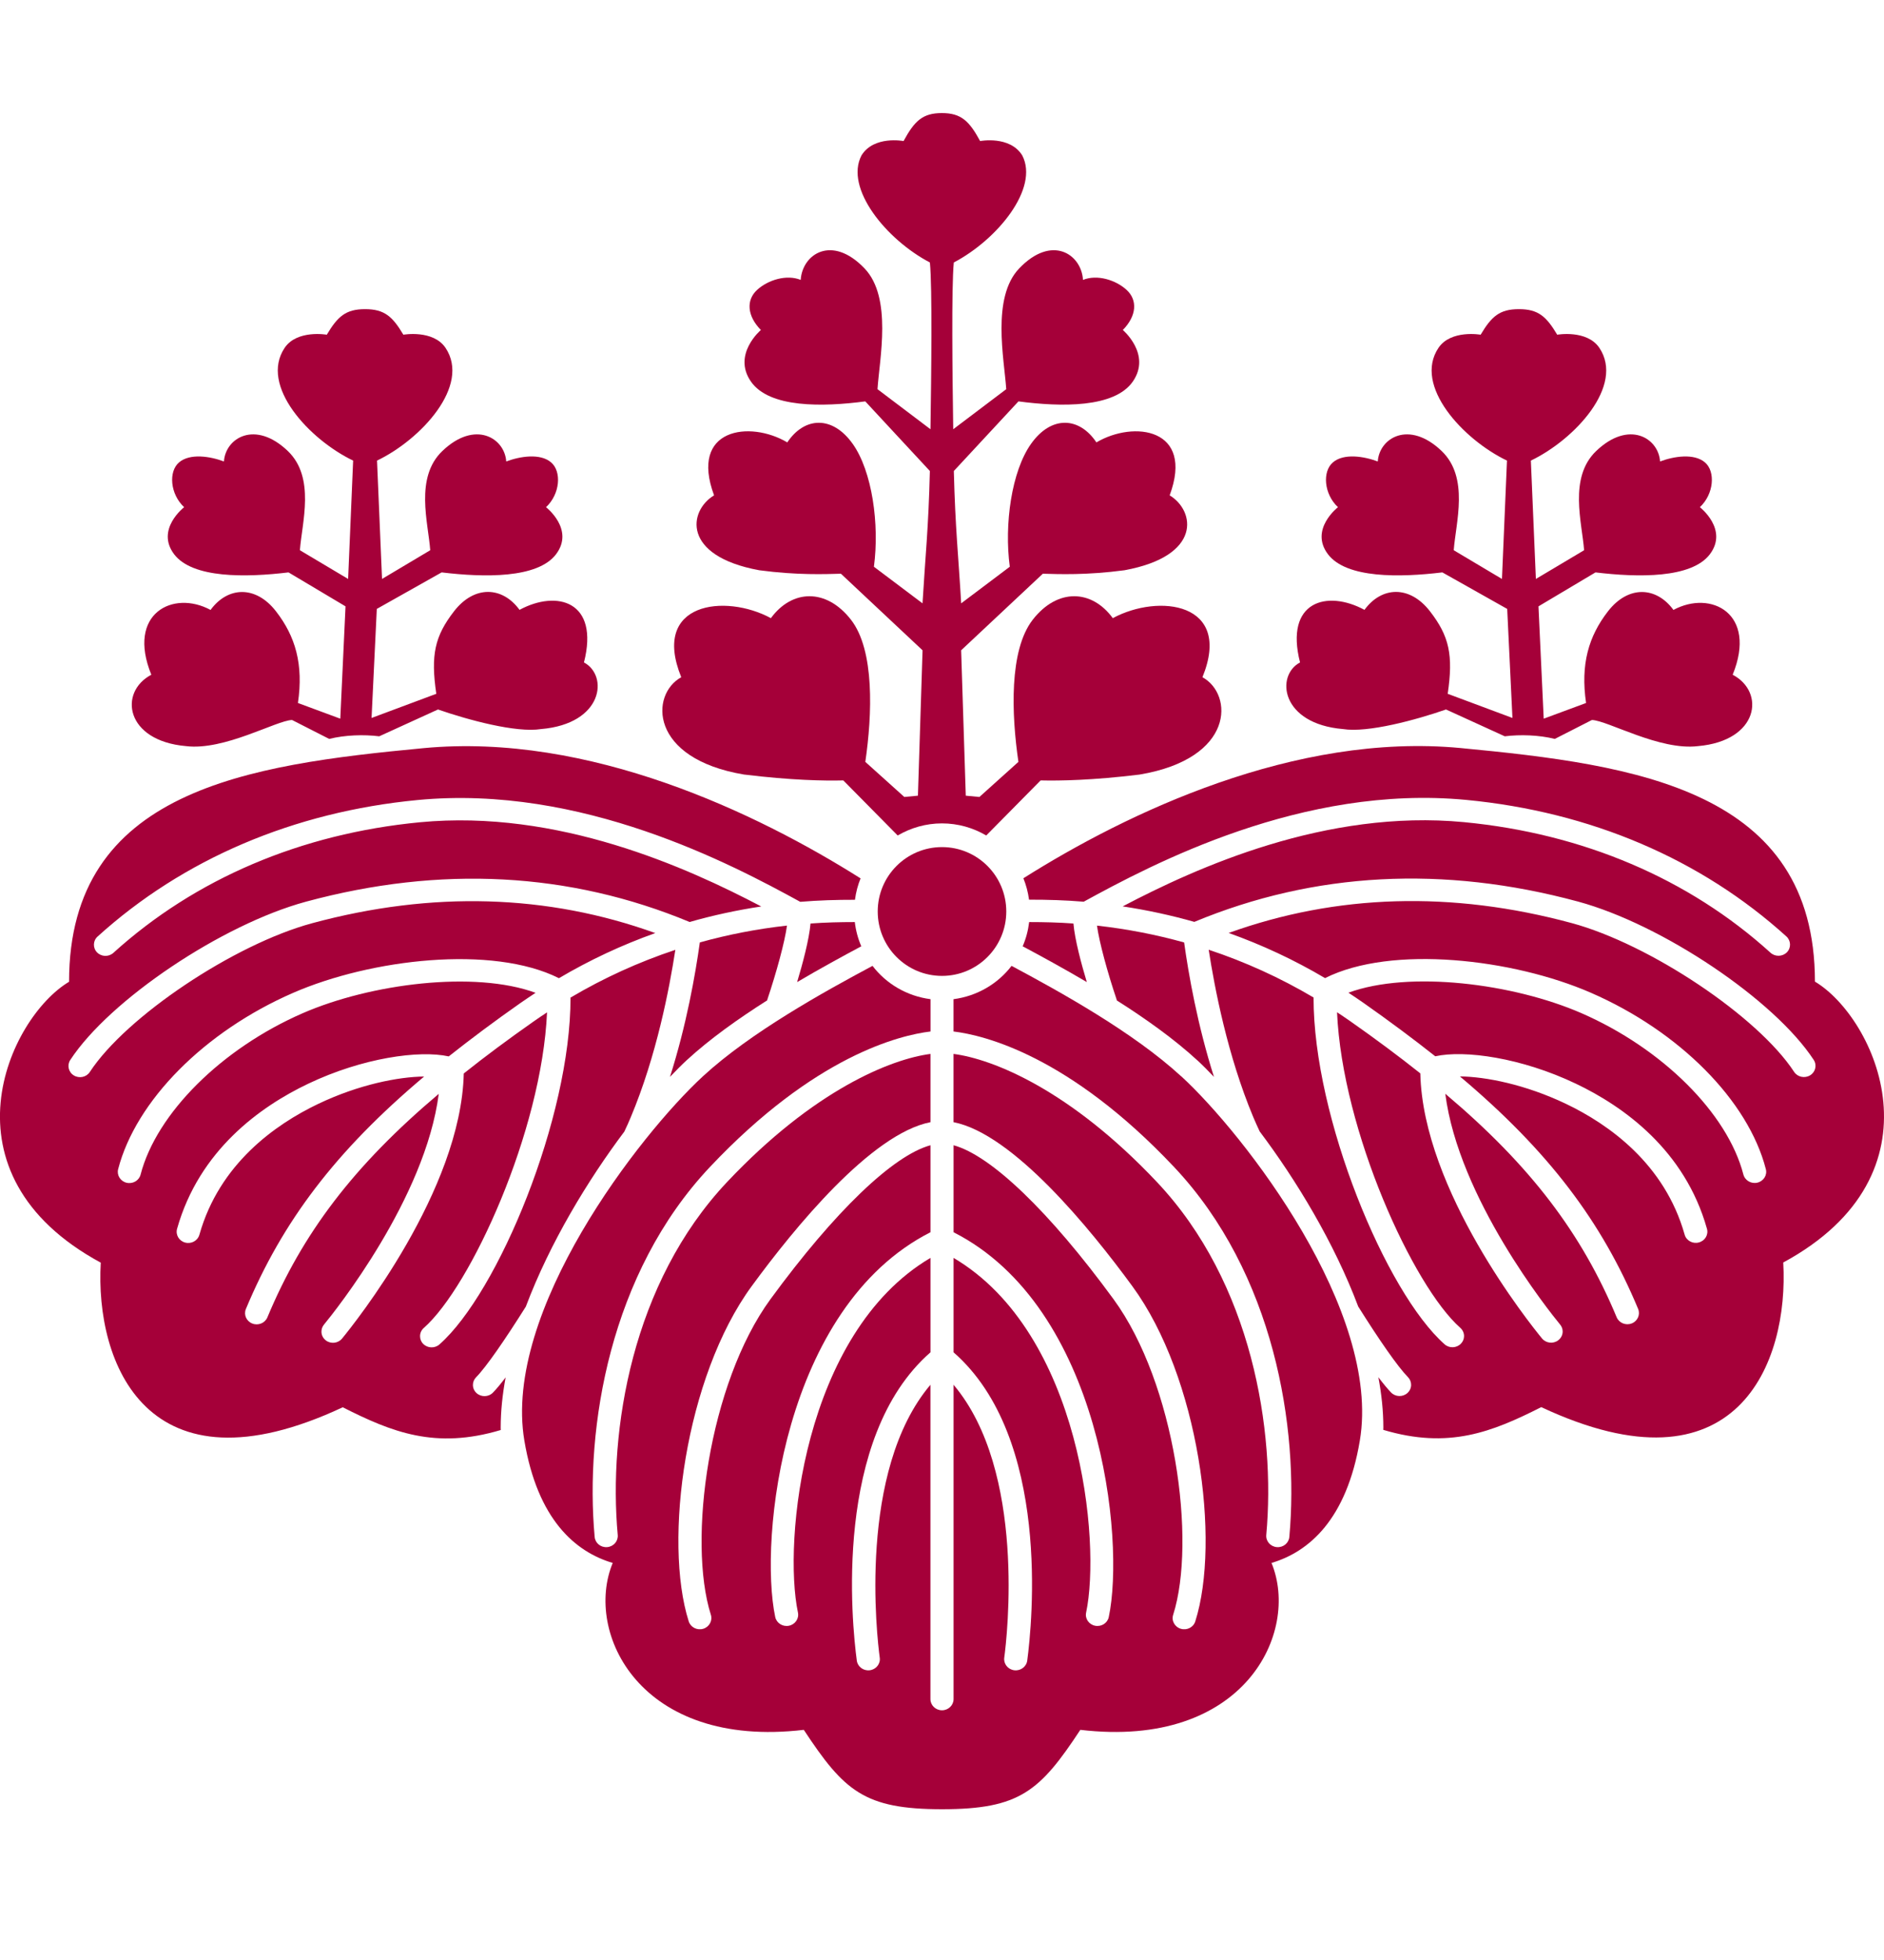 <svg width="50" height="52" viewBox="0 0 50 52" fill="none" xmlns="http://www.w3.org/2000/svg"><g clip-path="url(#clip0_1414_17211)"><path d="M26.706 24.182C26.706 25.126 25.942 25.891 25 25.891C24.058 25.891 23.294 25.126 23.294 24.182C23.294 23.239 24.058 22.474 25 22.474C25.942 22.474 26.706 23.239 26.706 24.182Z" fill="#A50039"/><path d="M21.156 26.055C21.777 25.689 22.372 25.365 22.858 25.106C22.771 24.905 22.712 24.688 22.686 24.463C22.29 24.463 21.897 24.473 21.511 24.501C21.473 24.928 21.302 25.567 21.155 26.055H21.156Z" fill="#A50039"/><path d="M19.756 20.55C20.998 20.702 21.875 20.718 22.381 20.705L23.824 22.166C24.17 21.964 24.57 21.845 24.999 21.845C25.428 21.845 25.828 21.963 26.174 22.166L27.617 20.705C28.123 20.717 29 20.702 30.242 20.55C32.773 20.126 32.738 18.42 31.912 17.967C32.722 15.978 30.748 15.743 29.533 16.4C28.976 15.638 28.066 15.597 27.407 16.443C26.777 17.254 26.844 18.954 27.028 20.213L25.993 21.144L25.631 21.11L25.508 17.253L27.676 15.221C28.089 15.232 28.828 15.264 29.843 15.129C31.91 14.75 31.716 13.548 31.042 13.142C31.703 11.359 30.091 11.149 29.098 11.737C28.643 11.055 27.899 11.018 27.362 11.777C26.847 12.503 26.648 13.908 26.799 15.036L25.509 16.007C25.436 14.754 25.353 14.027 25.314 12.496L27.029 10.649C28.156 10.798 29.578 10.827 30.066 10.12C30.562 9.399 29.799 8.755 29.799 8.755C30.172 8.376 30.19 7.958 29.9 7.692C29.611 7.426 29.115 7.274 28.742 7.426C28.701 6.744 27.915 6.212 27.047 7.123C26.31 7.895 26.651 9.524 26.705 10.325L25.298 11.388C25.277 9.946 25.249 7.641 25.313 6.964C26.471 6.357 27.584 4.994 27.129 4.122C26.798 3.591 26.012 3.742 26.012 3.742C25.723 3.211 25.509 3 24.996 3C24.483 3 24.269 3.211 23.98 3.742C23.98 3.742 23.194 3.59 22.864 4.122C22.409 4.994 23.521 6.358 24.679 6.964C24.744 7.641 24.716 9.946 24.694 11.388L23.288 10.325C23.341 9.524 23.684 7.895 22.946 7.123C22.077 6.212 21.292 6.744 21.25 7.426C20.878 7.274 20.381 7.426 20.092 7.692C19.803 7.958 19.821 8.375 20.193 8.755C20.193 8.755 19.43 9.4 19.927 10.12C20.414 10.828 21.836 10.798 22.964 10.649L24.678 12.496C24.641 14.027 24.557 14.754 24.483 16.007L23.193 15.036C23.344 13.909 23.146 12.503 22.631 11.777C22.093 11.018 21.349 11.055 20.894 11.737C19.902 11.148 18.289 11.359 18.951 13.142C18.276 13.547 18.082 14.749 20.149 15.129C21.165 15.264 21.903 15.232 22.317 15.221L24.484 17.253L24.361 21.11L24 21.144L22.965 20.213C23.149 18.954 23.215 17.253 22.585 16.443C21.927 15.597 21.016 15.638 20.459 16.4C19.245 15.743 17.271 15.978 18.08 17.967C17.254 18.42 17.219 20.126 19.75 20.55H19.756Z" fill="#A50039"/><path d="M28.843 26.055C28.696 25.566 28.525 24.928 28.488 24.501C28.102 24.473 27.709 24.463 27.313 24.463C27.286 24.688 27.228 24.905 27.141 25.106C27.628 25.366 28.221 25.689 28.843 26.055Z" fill="#A50039"/><path d="M13.081 36.948C12.964 37.067 12.77 37.071 12.646 36.959C12.583 36.9 12.551 36.823 12.551 36.744C12.551 36.67 12.579 36.597 12.636 36.539C12.906 36.264 13.398 35.551 13.955 34.666C14.594 32.97 15.601 31.311 16.57 30.021C16.636 29.881 16.695 29.751 16.742 29.636C17.425 28.008 17.768 26.213 17.923 25.2C16.957 25.521 16.028 25.942 15.141 26.467C15.146 29.648 13.221 34.295 11.662 35.669C11.537 35.779 11.343 35.771 11.228 35.65C11.173 35.594 11.148 35.521 11.148 35.45C11.148 35.369 11.181 35.289 11.248 35.231C12.496 34.13 14.377 30.012 14.518 26.859C14.401 26.937 14.284 27.013 14.169 27.095C13.491 27.57 12.875 28.028 12.308 28.48C12.237 31.583 9.404 35.116 9.078 35.513C8.973 35.641 8.779 35.663 8.647 35.561C8.57 35.502 8.531 35.416 8.531 35.329C8.531 35.264 8.552 35.199 8.597 35.144C8.891 34.787 11.289 31.79 11.644 29.021C9.378 30.933 8.021 32.731 7.096 34.951C7.033 35.102 6.854 35.176 6.696 35.114C6.539 35.053 6.462 34.88 6.526 34.728C7.493 32.411 8.903 30.541 11.256 28.561C10.57 28.568 9.521 28.774 8.447 29.286C7.299 29.834 5.821 30.882 5.292 32.758C5.247 32.917 5.079 33.01 4.915 32.966C4.752 32.924 4.655 32.76 4.699 32.602C5.288 30.512 6.914 29.356 8.175 28.754C9.627 28.062 11.133 27.855 11.909 28.027C12.489 27.568 13.117 27.098 13.806 26.615C13.941 26.52 14.078 26.431 14.214 26.34C12.594 25.746 9.84 26.095 8.034 26.881C5.882 27.818 4.152 29.539 3.731 31.163C3.691 31.322 3.523 31.418 3.359 31.379C3.195 31.339 3.095 31.178 3.135 31.02C3.607 29.2 5.43 27.363 7.782 26.34C9.84 25.444 13.065 25.063 14.834 25.952C15.653 25.468 16.507 25.07 17.391 24.755C14.53 23.725 11.473 23.632 8.286 24.493C6.213 25.052 3.345 26.971 2.384 28.44C2.294 28.579 2.104 28.619 1.96 28.532C1.817 28.445 1.774 28.261 1.864 28.123C2.909 26.527 5.891 24.526 8.121 23.922C11.694 22.956 15.12 23.139 18.302 24.461C18.922 24.284 19.555 24.147 20.203 24.049C18.239 23.018 14.81 21.465 11.146 21.815C7.991 22.117 5.178 23.314 3.009 25.28C2.885 25.392 2.691 25.386 2.575 25.267C2.46 25.148 2.466 24.959 2.589 24.848C4.857 22.792 7.796 21.539 11.086 21.225C15.439 20.809 19.436 22.939 21.238 23.926C21.715 23.886 22.2 23.871 22.69 23.872C22.716 23.673 22.766 23.483 22.839 23.304C20.1 21.574 15.636 19.432 11.237 19.849C6.573 20.291 1.833 20.956 1.833 26.047C0.227 27.006 -1.685 31.139 2.674 33.499C2.52 36.155 3.897 39.771 9.096 37.336C10.4 37.995 11.552 38.459 13.29 37.939C13.29 37.918 13.288 37.898 13.288 37.876C13.288 37.443 13.335 36.996 13.419 36.543C13.288 36.717 13.172 36.856 13.08 36.949L13.081 36.948Z" fill="#A50039"/><path d="M48.167 26.045C48.167 20.954 43.426 20.29 38.764 19.846C34.364 19.429 29.9 21.571 27.16 23.301C27.233 23.481 27.283 23.671 27.31 23.869C27.799 23.868 28.284 23.883 28.761 23.923C30.564 22.936 34.561 20.806 38.913 21.222C42.204 21.536 45.141 22.789 47.41 24.845C47.532 24.957 47.539 25.145 47.424 25.264C47.307 25.383 47.113 25.389 46.989 25.277C44.821 23.311 42.007 22.114 38.854 21.812C35.189 21.462 31.758 23.016 29.795 24.047C30.443 24.145 31.076 24.282 31.697 24.458C34.88 23.136 38.304 22.953 41.879 23.919C44.108 24.523 47.091 26.524 48.135 28.12C48.225 28.259 48.183 28.442 48.039 28.529C47.895 28.616 47.706 28.576 47.614 28.437C46.654 26.968 43.785 25.051 41.712 24.49C38.528 23.629 35.469 23.722 32.608 24.752C33.492 25.067 34.347 25.466 35.166 25.95C36.934 25.061 40.158 25.441 42.218 26.337C44.569 27.36 46.394 29.197 46.864 31.017C46.906 31.175 46.806 31.336 46.641 31.376C46.477 31.416 46.31 31.319 46.268 31.16C45.847 29.535 44.117 27.815 41.966 26.878C40.158 26.092 37.405 25.743 35.786 26.337C35.923 26.428 36.059 26.517 36.193 26.612C36.881 27.096 37.511 27.565 38.091 28.024C38.867 27.852 40.373 28.059 41.825 28.752C43.085 29.353 44.714 30.51 45.301 32.599C45.347 32.757 45.25 32.92 45.085 32.963C44.922 33.007 44.752 32.913 44.709 32.755C44.18 30.879 42.701 29.831 41.554 29.283C40.479 28.771 39.43 28.565 38.745 28.558C41.097 30.539 42.508 32.408 43.474 34.725C43.538 34.878 43.461 35.05 43.305 35.111C43.147 35.173 42.968 35.099 42.905 34.948C41.98 32.728 40.624 30.93 38.357 29.018C38.711 31.787 41.11 34.784 41.404 35.141C41.45 35.196 41.472 35.261 41.472 35.326C41.472 35.413 41.432 35.499 41.355 35.558C41.223 35.66 41.029 35.638 40.924 35.51C40.597 35.113 37.764 31.58 37.694 28.477C37.127 28.026 36.511 27.567 35.832 27.091C35.718 27.01 35.6 26.934 35.484 26.856C35.624 30.011 37.507 34.127 38.755 35.228C38.821 35.287 38.855 35.367 38.855 35.447C38.855 35.518 38.828 35.591 38.773 35.647C38.658 35.768 38.464 35.776 38.34 35.666C36.781 34.291 34.856 29.645 34.861 26.464C33.974 25.94 33.046 25.518 32.078 25.197C32.234 26.21 32.578 28.005 33.259 29.633C33.307 29.748 33.366 29.878 33.431 30.018C34.401 31.308 35.408 32.968 36.046 34.663C36.602 35.548 37.095 36.261 37.366 36.536C37.422 36.594 37.45 36.667 37.45 36.741C37.45 36.819 37.418 36.897 37.354 36.956C37.23 37.069 37.037 37.064 36.919 36.945C36.829 36.852 36.713 36.712 36.581 36.539C36.666 36.992 36.713 37.438 36.713 37.872C36.713 37.894 36.711 37.914 36.711 37.935C38.449 38.455 39.6 37.991 40.904 37.332C46.103 39.767 47.479 36.151 47.326 33.495C51.683 31.135 49.773 27.002 48.167 26.043V26.045Z" fill="#A50039"/><path d="M17.781 28.57C17.939 28.404 18.089 28.253 18.229 28.124C18.836 27.565 19.594 27.026 20.361 26.54C20.363 26.532 20.362 26.525 20.365 26.518C20.604 25.807 20.828 24.991 20.886 24.556C20.093 24.645 19.322 24.794 18.573 25.003C18.455 25.851 18.22 27.188 17.781 28.57Z" fill="#A50039"/><path d="M31.77 28.125C31.911 28.254 32.06 28.404 32.218 28.571C31.779 27.188 31.544 25.852 31.426 25.004C30.676 24.795 29.906 24.646 29.113 24.557C29.172 24.992 29.394 25.808 29.635 26.519C29.637 26.526 29.636 26.534 29.638 26.541C30.404 27.027 31.163 27.567 31.769 28.125H31.77Z" fill="#A50039"/><path d="M31.346 28.554C30.082 27.39 28.129 26.31 26.846 25.625C26.485 26.097 25.935 26.427 25.306 26.509V27.366C26.125 27.465 28.376 28.011 31.158 30.96C33.816 33.778 34.481 37.879 34.218 40.777C34.203 40.94 34.055 41.061 33.885 41.046C33.717 41.032 33.591 40.888 33.606 40.724C33.858 37.951 33.228 34.035 30.703 31.359C28.402 28.919 26.358 28.098 25.306 27.961V29.772C26.881 30.08 28.931 32.591 30.053 34.126C31.817 36.536 32.398 40.885 31.722 43.016C31.673 43.173 31.501 43.261 31.339 43.213C31.176 43.164 31.084 42.999 31.135 42.842C31.757 40.881 31.189 36.708 29.552 34.468C27.846 32.136 26.297 30.654 25.307 30.384V32.692C29.231 34.687 29.861 40.85 29.426 42.901C29.392 43.062 29.231 43.165 29.063 43.132C28.898 43.099 28.79 42.943 28.825 42.782C29.222 40.904 28.692 35.37 25.307 33.373V35.878C27.9 38.145 27.392 43.079 27.262 44.057C27.24 44.219 27.086 44.334 26.918 44.313C26.749 44.292 26.631 44.142 26.652 43.981C26.724 43.448 27.243 39.029 25.307 36.739V45.078C25.307 45.242 25.169 45.375 25 45.375C24.831 45.375 24.693 45.242 24.693 45.078V36.739C22.756 39.029 23.276 43.448 23.348 43.981C23.37 44.143 23.251 44.292 23.082 44.313C22.914 44.334 22.761 44.219 22.739 44.057C22.608 43.079 22.1 38.145 24.694 35.878V33.373C21.309 35.37 20.779 40.904 21.177 42.782C21.21 42.943 21.103 43.099 20.937 43.132C20.77 43.165 20.609 43.061 20.574 42.901C20.14 40.85 20.77 34.688 24.694 32.692V30.384C23.703 30.654 22.155 32.136 20.448 34.468C18.81 36.708 18.243 40.881 18.866 42.842C18.915 42.998 18.824 43.164 18.662 43.213C18.499 43.261 18.328 43.172 18.278 43.016C17.602 40.885 18.184 36.537 19.947 34.126C21.071 32.59 23.119 30.079 24.694 29.772V27.961C23.641 28.098 21.598 28.919 19.297 31.359C16.772 34.035 16.142 37.951 16.394 40.724C16.409 40.887 16.284 41.032 16.115 41.046C15.945 41.061 15.797 40.94 15.782 40.777C15.518 37.878 16.184 33.777 18.842 30.96C21.624 28.011 23.875 27.465 24.695 27.366V26.509C24.065 26.427 23.516 26.097 23.156 25.625C21.873 26.31 19.92 27.39 18.656 28.554C16.974 30.104 13.339 34.789 13.916 38.22C14.268 40.315 15.266 41.171 16.261 41.466C15.496 43.311 16.979 46.407 21.332 45.894C22.402 47.517 22.938 48 25.002 48C27.066 48 27.601 47.517 28.671 45.894C33.026 46.406 34.507 43.311 33.745 41.466C34.738 41.171 35.738 40.315 36.089 38.22C36.664 34.789 33.032 30.103 31.349 28.554H31.346Z" fill="#A50039"/><path d="M10.068 19.535C9.653 19.483 9.152 19.5 8.737 19.604L7.751 19.102C7.338 19.112 5.954 19.92 4.938 19.795C3.325 19.656 3.14 18.363 4.016 17.901C3.354 16.273 4.596 15.645 5.588 16.182C6.043 15.559 6.787 15.525 7.324 16.218C7.839 16.881 8.058 17.622 7.907 18.651L9.031 19.067L9.17 16.087L7.657 15.186C6.53 15.322 5.108 15.349 4.62 14.703C4.124 14.044 4.887 13.456 4.887 13.456C4.514 13.11 4.466 12.507 4.755 12.265C5.044 12.023 5.571 12.104 5.943 12.243C5.984 11.62 6.77 11.135 7.639 11.966C8.375 12.673 8.013 13.866 7.959 14.598L9.239 15.36L9.372 12.22C8.214 11.665 6.877 10.233 7.556 9.226C7.887 8.741 8.673 8.88 8.673 8.88C8.962 8.395 9.176 8.202 9.689 8.202C10.202 8.202 10.416 8.395 10.705 8.88C10.705 8.88 11.491 8.741 11.822 9.226C12.501 10.233 11.164 11.666 10.006 12.22L10.139 15.36L11.418 14.598C11.365 13.866 11.002 12.673 11.739 11.966C12.608 11.135 13.394 11.62 13.435 12.243C13.807 12.104 14.334 12.022 14.623 12.265C14.912 12.508 14.864 13.11 14.491 13.456C14.491 13.456 15.254 14.045 14.758 14.703C14.27 15.35 12.848 15.322 11.721 15.186L10 16.155L9.861 19.048L11.579 18.407C11.428 17.377 11.537 16.879 12.051 16.216C12.589 15.523 13.333 15.556 13.788 16.18C14.78 15.643 15.913 15.947 15.498 17.575C16.15 17.92 16.017 19.203 14.356 19.343C13.7 19.447 12.42 19.1 11.624 18.823L10.068 19.533V19.535Z" fill="#A50039"/><path d="M39.932 19.535C40.347 19.483 40.848 19.5 41.263 19.604L42.248 19.102C42.662 19.112 44.046 19.92 45.062 19.795C46.675 19.656 46.86 18.363 45.984 17.901C46.646 16.273 45.404 15.645 44.412 16.182C43.957 15.559 43.213 15.525 42.675 16.218C42.161 16.881 41.943 17.622 42.093 18.651L40.969 19.067L40.83 16.087L42.343 15.186C43.47 15.322 44.892 15.349 45.38 14.703C45.876 14.044 45.113 13.456 45.113 13.456C45.486 13.11 45.534 12.507 45.245 12.265C44.956 12.023 44.429 12.104 44.057 12.243C44.016 11.62 43.23 11.135 42.361 11.966C41.624 12.673 41.987 13.866 42.041 14.598L40.761 15.36L40.628 12.22C41.786 11.665 43.123 10.233 42.444 9.226C42.113 8.741 41.327 8.88 41.327 8.88C41.038 8.395 40.824 8.202 40.311 8.202C39.798 8.202 39.584 8.395 39.295 8.88C39.295 8.88 38.509 8.741 38.178 9.226C37.499 10.233 38.836 11.666 39.994 12.22L39.861 15.36L38.581 14.598C38.635 13.866 38.998 12.673 38.261 11.966C37.392 11.135 36.606 11.62 36.565 12.243C36.193 12.104 35.666 12.022 35.377 12.265C35.088 12.508 35.136 13.11 35.509 13.456C35.509 13.456 34.746 14.045 35.242 14.703C35.73 15.35 37.152 15.322 38.279 15.186L40 16.155L40.139 19.048L38.421 18.407C38.572 17.377 38.463 16.879 37.949 16.216C37.411 15.523 36.667 15.556 36.212 16.18C35.22 15.643 34.087 15.947 34.502 17.575C33.85 17.92 33.983 19.203 35.644 19.343C36.3 19.447 37.58 19.1 38.376 18.823L39.932 19.533V19.535Z" fill="#A50039"/></g><defs><clipPath id="clip0_1414_17211"><rect width="50" height="45" fill="white" transform="translate(0 3)"/></clipPath></defs></svg>